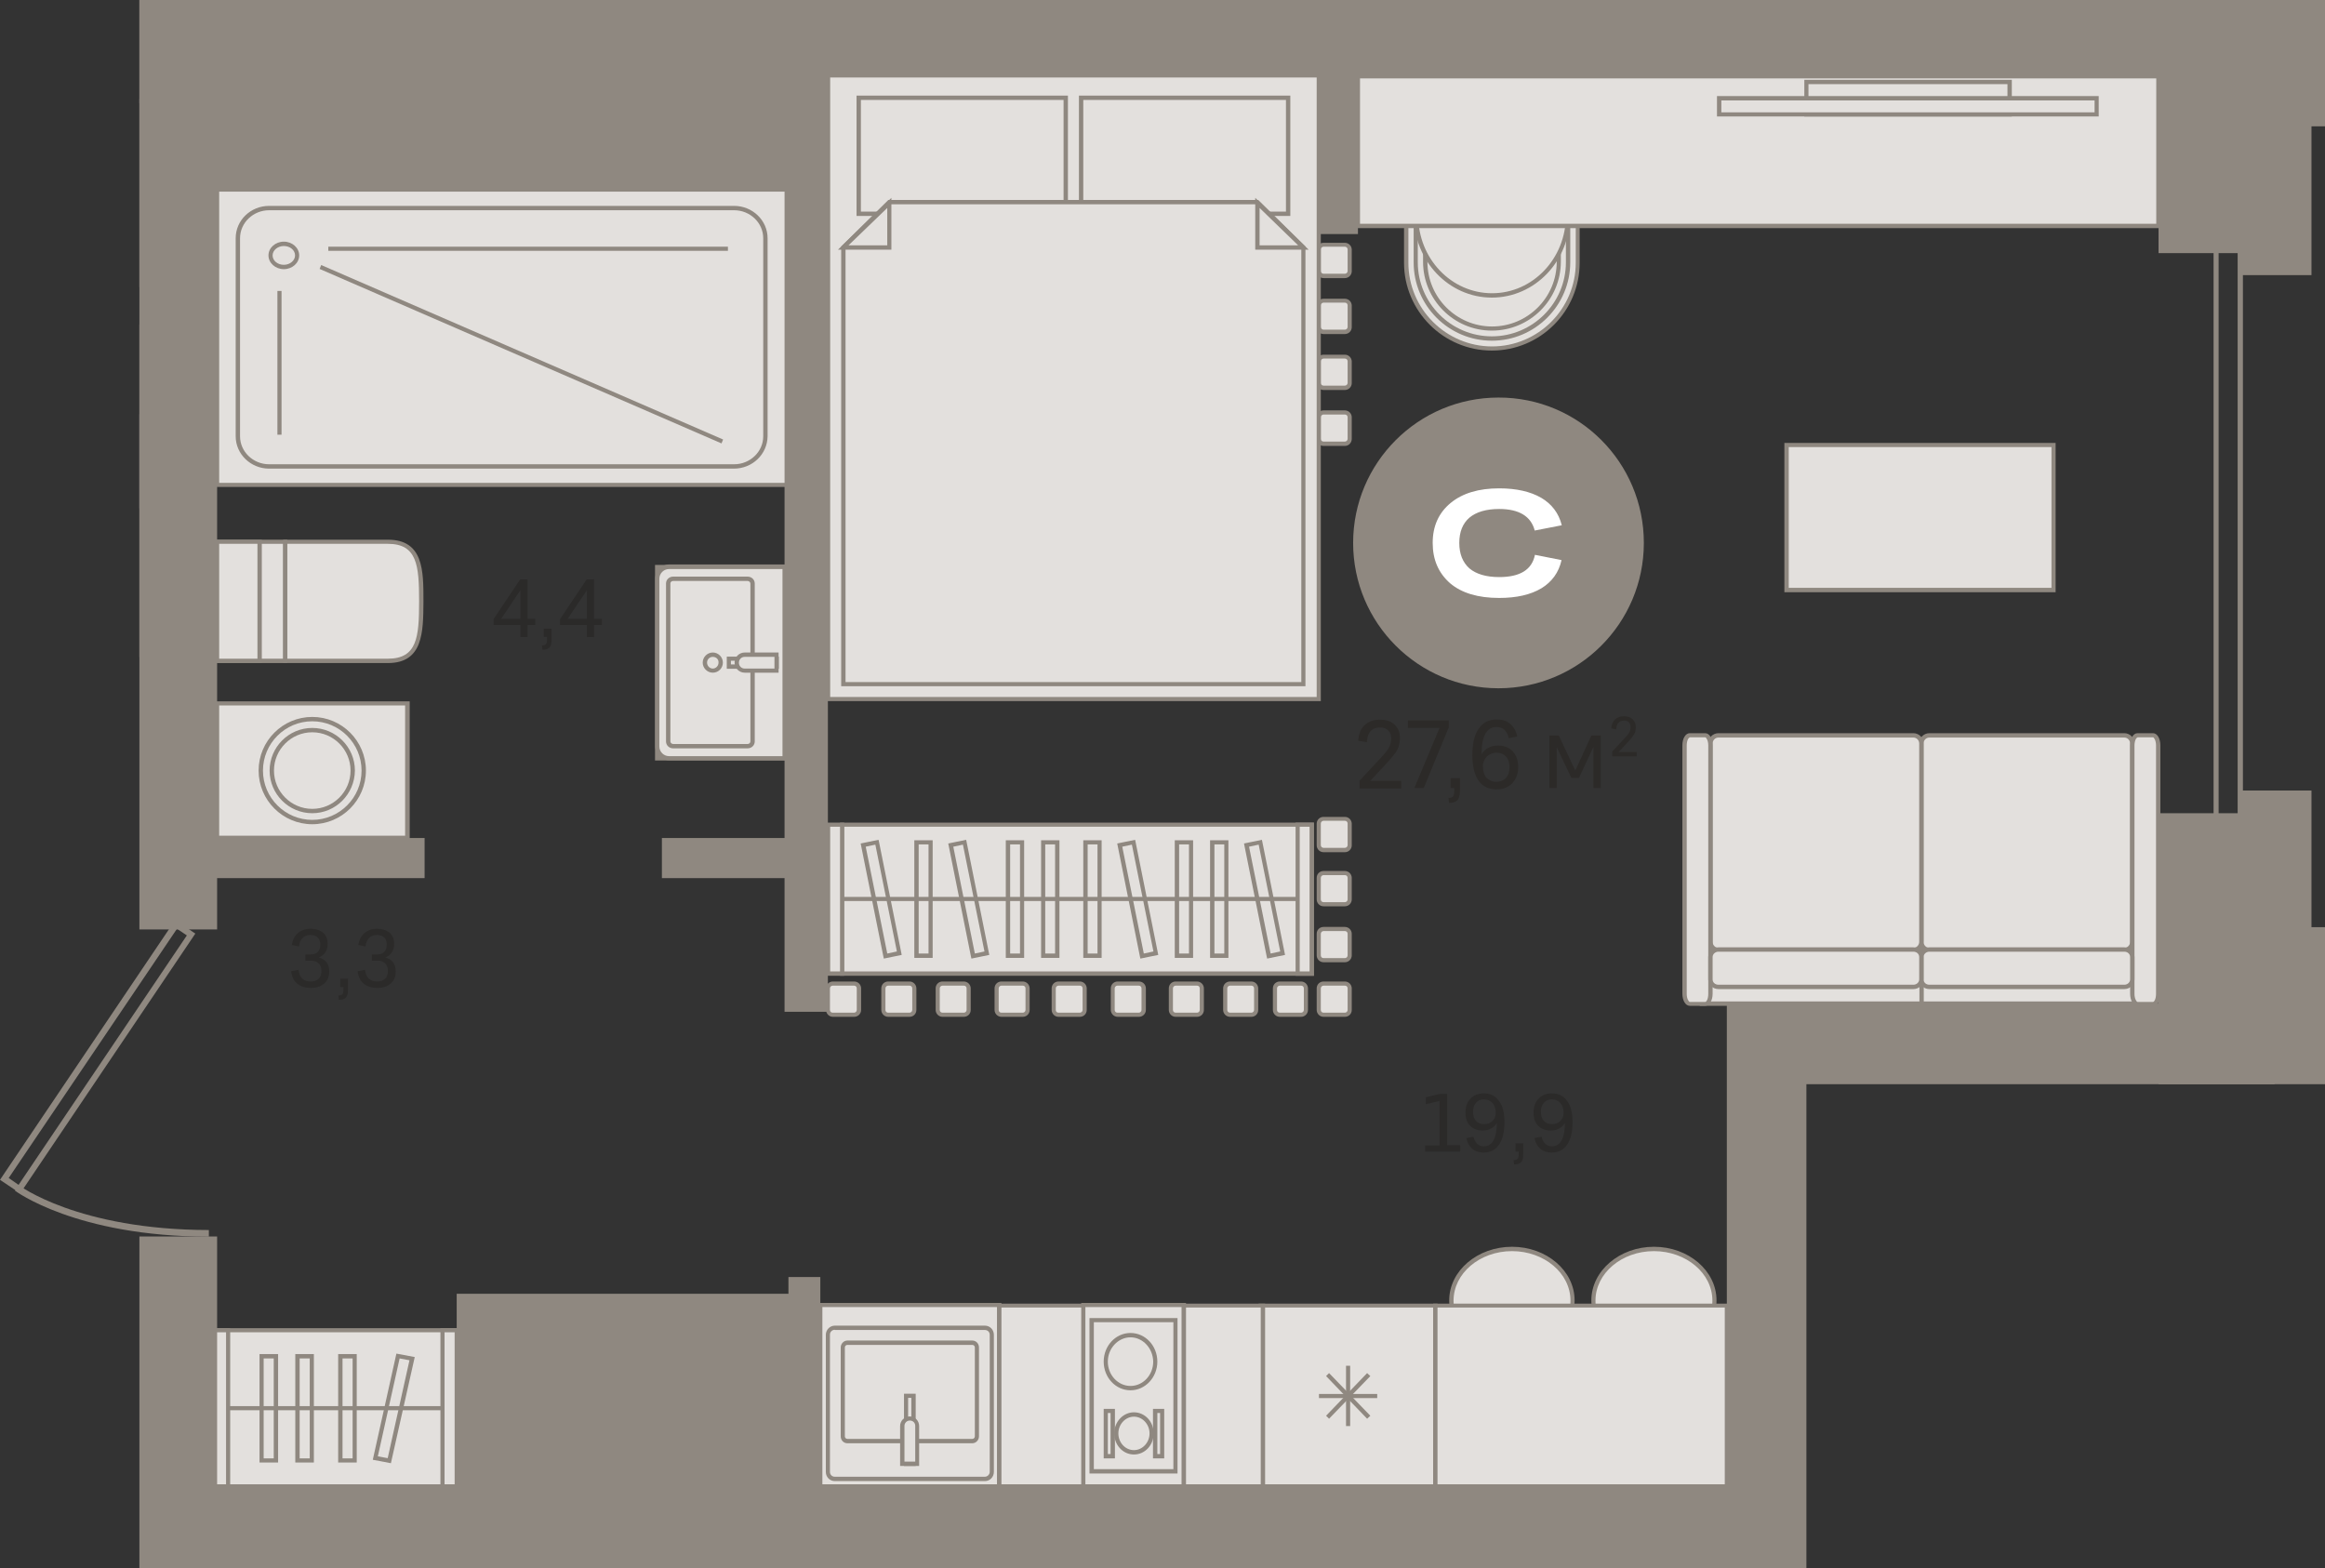 <?xml version="1.0" encoding="utf-8"?>
<!-- Generator: Adobe Illustrator 24.1.2, SVG Export Plug-In . SVG Version: 6.00 Build 0)  -->
<svg version="1.1" id="Слой_1" xmlns="http://www.w3.org/2000/svg" xmlns:xlink="http://www.w3.org/1999/xlink" x="0px" y="0px"
	 viewBox="0 0 1014.1 683.9" style="enable-background:new 0 0 1014.1 683.9;" xml:space="preserve">
<rect x="0" y="0" width="1014.1" height="683.9" fill="#333333" stroke="none"/>
<g>
	<rect x="60.8" style="fill-rule:evenodd;clip-rule:evenodd;fill:#8F8880;" width="0.9" height="45"/>
	<rect x="60.8" y="43.2" style="fill-rule:evenodd;clip-rule:evenodd;fill:#8F8880;" width="0.9" height="82"/>
	<rect x="541.7" style="fill-rule:evenodd;clip-rule:evenodd;fill:#8F8880;" width="184" height="0.9"/>
	<rect x="188.7" style="fill-rule:evenodd;clip-rule:evenodd;fill:#E3E0DD;" width="237.3" height="0"/>
	<rect x="187.8" style="fill-rule:evenodd;clip-rule:evenodd;fill:#8F8880;" width="239.1" height="0.9"/>
	<rect x="535.3" style="fill-rule:evenodd;clip-rule:evenodd;fill:#8F8880;" width="8.3" height="0.9"/>
	<rect x="94.4" style="fill-rule:evenodd;clip-rule:evenodd;fill:#8F8880;" width="88.6" height="0.9"/>
	<rect x="431.7" style="fill-rule:evenodd;clip-rule:evenodd;fill:#8F8880;" width="88.6" height="0.9"/>
	<rect x="182.1" style="fill-rule:evenodd;clip-rule:evenodd;fill:#E3E0DD;" width="6.6" height="0"/>
	<rect x="181.1" style="fill-rule:evenodd;clip-rule:evenodd;fill:#8F8880;" width="8.5" height="0.9"/>
	<rect x="723.9" style="fill-rule:evenodd;clip-rule:evenodd;fill:#8F8880;" width="8.3" height="0.9"/>
	<rect x="426" style="fill-rule:evenodd;clip-rule:evenodd;fill:#E3E0DD;" width="6.6" height="0"/>
	<rect x="425.1" style="fill-rule:evenodd;clip-rule:evenodd;fill:#8F8880;" width="8.5" height="0.9"/>
	<rect x="730.3" style="fill-rule:evenodd;clip-rule:evenodd;fill:#8F8880;" width="193.1" height="0.9"/>
	<rect x="93.3" y="580.2" style="fill-rule:evenodd;clip-rule:evenodd;fill:#E3E0DD;" width="106" height="68.1"/>
	<path style="fill-rule:evenodd;clip-rule:evenodd;fill:#8F8880;" d="M94.2,647.4h104.2v-66.3H94.2V647.4L94.2,647.4z M200.2,649.3
		H92.3v-70h107.8V649.3z"/>
	<rect x="93.3" y="580.2" style="fill-rule:evenodd;clip-rule:evenodd;fill:#E3E0DD;" width="6.2" height="68.1"/>
	<path style="fill-rule:evenodd;clip-rule:evenodd;fill:#8F8880;" d="M94.2,647.4h4.4v-66.3h-4.4V647.4L94.2,647.4z M100.4,649.3
		h-8.1v-70h8.1V649.3z"/>
	<rect x="193" y="580.2" style="fill-rule:evenodd;clip-rule:evenodd;fill:#E3E0DD;" width="6.2" height="68.1"/>
	<path style="fill-rule:evenodd;clip-rule:evenodd;fill:#8F8880;" d="M193.9,647.4h4.4v-66.3h-4.4V647.4L193.9,647.4z M200.2,649.3
		h-8.1v-70h8.1V649.3z"/>
	<rect x="114.1" y="591.5" style="fill-rule:evenodd;clip-rule:evenodd;fill:#E3E0DD;" width="6.2" height="45.4"/>
	<path style="fill-rule:evenodd;clip-rule:evenodd;fill:#8F8880;" d="M115,636.1h4.4v-43.6H115V636.1L115,636.1z M121.3,637.9h-8.1
		v-47.3h8.1V637.9z"/>
	<rect x="129.7" y="591.5" style="fill-rule:evenodd;clip-rule:evenodd;fill:#E3E0DD;" width="6.2" height="45.4"/>
	<path style="fill-rule:evenodd;clip-rule:evenodd;fill:#8F8880;" d="M130.7,636.1h4.4v-43.6h-4.4V636.1L130.7,636.1z M136.9,637.9
		h-8.1v-47.3h8.1V637.9z"/>
	<rect x="148.5" y="591.5" style="fill-rule:evenodd;clip-rule:evenodd;fill:#E3E0DD;" width="6.2" height="45.4"/>
	<path style="fill-rule:evenodd;clip-rule:evenodd;fill:#8F8880;" d="M149.4,636.1h4.4v-43.6h-4.4V636.1L149.4,636.1z M155.6,637.9
		h-8.1v-47.3h8.1V637.9z"/>
	<polygon style="fill-rule:evenodd;clip-rule:evenodd;fill:#E3E0DD;" points="169.8,637.1 163.7,636 173.6,591.4 179.7,592.6 	"/>
	<path style="fill-rule:evenodd;clip-rule:evenodd;fill:#8F8880;" d="M164.8,635.2l4.3,0.8l9.5-42.7l-4.3-0.8L164.8,635.2
		L164.8,635.2z M170.5,638.2l-7.9-1.5l10.3-46.3l8,1.5L170.5,638.2z"/>
	<rect x="99.5" y="613.3" style="fill-rule:evenodd;clip-rule:evenodd;fill:#8F8880;" width="93.5" height="1.8"/>
	<rect x="357.8" y="569.2" style="fill-rule:evenodd;clip-rule:evenodd;fill:#E3E0DD;" width="78.1" height="79.1"/>
	<path style="fill-rule:evenodd;clip-rule:evenodd;fill:#8F8880;" d="M358.7,647.4h76.2v-77.3h-76.2V647.4L358.7,647.4z
		 M436.8,649.3h-79.9v-81h79.9V649.3z"/>
	<path style="fill-rule:evenodd;clip-rule:evenodd;fill:#E3E0DD;" d="M364.1,579.1h65.5c1.7,0,3,1.4,3,3V642c0,1.7-1.3,3-3,3h-65.5
		c-1.7,0-3-1.4-3-3v-59.8C361.1,580.5,362.4,579.1,364.1,579.1z"/>
	<path style="fill-rule:evenodd;clip-rule:evenodd;fill:#8F8880;" d="M364.1,580c-1.1,0-2.1,0.9-2.1,2.1V642c0,1.2,0.9,2.1,2.1,2.1
		h65.5c1.1,0,2.1-1,2.1-2.1v-59.8c0-1.2-0.9-2.1-2.1-2.1H364.1L364.1,580z M429.6,646h-65.5c-2.2,0-3.9-1.8-3.9-4v-59.8
		c0-2.2,1.8-4,3.9-4h65.5c2.2,0,3.9,1.8,3.9,4V642C433.5,644.2,431.8,646,429.6,646z"/>
	<path style="fill-rule:evenodd;clip-rule:evenodd;fill:#E3E0DD;" d="M369.6,628.6h54.5c1.1,0,2-0.9,2-2v-38.8c0-1.1-0.9-2-2-2
		h-54.5c-1.1,0-2,0.9-2,2v38.8C367.6,627.6,368.5,628.6,369.6,628.6z"/>
	<path style="fill-rule:evenodd;clip-rule:evenodd;fill:#8F8880;" d="M369.6,586.6c-0.6,0-1.1,0.5-1.1,1.1v38.8
		c0,0.6,0.5,1.1,1.1,1.1h54.5c0.6,0,1.1-0.5,1.1-1.1v-38.8c0-0.6-0.5-1.1-1.1-1.1H369.6L369.6,586.6z M424.1,629.5h-54.5
		c-1.6,0-2.9-1.3-2.9-3v-38.8c0-1.6,1.3-3,2.9-3h54.5c1.6,0,2.9,1.3,2.9,3v38.8C427,628.1,425.7,629.5,424.1,629.5z"/>
	<rect x="395.2" y="608.8" style="fill-rule:evenodd;clip-rule:evenodd;fill:#E3E0DD;" width="3.3" height="29.7"/>
	<path style="fill-rule:evenodd;clip-rule:evenodd;fill:#8F8880;" d="M396.1,637.5h1.4v-27.8h-1.4V637.5L396.1,637.5z M399.4,639.4
		h-5.1v-31.5h5.1V639.4z"/>
	<path style="fill-rule:evenodd;clip-rule:evenodd;fill:#E3E0DD;" d="M396.8,618.7L396.8,618.7c1.8,0,3.3,1.5,3.3,3.3v16.5h-6.5
		v-16.5C393.6,620.1,395,618.7,396.8,618.7z"/>
	<path style="fill-rule:evenodd;clip-rule:evenodd;fill:#8F8880;" d="M394.5,637.5h4.7v-15.6c0-1.3-1-2.3-2.3-2.3h-0.1
		c-1.3,0-2.3,1.1-2.3,2.3V637.5L394.5,637.5z M401,639.4h-8.4v-17.4c0-2.3,1.9-4.2,4.1-4.2h0.1c2.3,0,4.1,1.9,4.1,4.2V639.4z"/>
	<rect x="550" y="569.4" style="fill-rule:evenodd;clip-rule:evenodd;fill:#E3E0DD;" width="76.1" height="78.9"/>
	<path style="fill-rule:evenodd;clip-rule:evenodd;fill:#8F8880;" d="M550.9,647.4h74.3v-77.1h-74.3V647.4L550.9,647.4z M627,649.3
		H549v-80.7H627V649.3z"/>
	<rect x="587.1" y="595.7" style="fill-rule:evenodd;clip-rule:evenodd;fill:#8F8880;" width="1.8" height="26.3"/>
	<rect x="575.3" y="608" style="fill-rule:evenodd;clip-rule:evenodd;fill:#8F8880;" width="25.4" height="1.8"/>
	<polygon style="fill-rule:evenodd;clip-rule:evenodd;fill:#8F8880;" points="579.7,618.8 578.4,617.5 596.3,598.9 597.7,600.2 	"/>
	<polygon style="fill-rule:evenodd;clip-rule:evenodd;fill:#8F8880;" points="596.3,618.8 578.4,600.2 579.7,598.9 597.7,617.5 	"/>
	<rect x="472.5" y="569.2" style="fill-rule:evenodd;clip-rule:evenodd;fill:#E3E0DD;" width="43.9" height="79.1"/>
	<path style="fill-rule:evenodd;clip-rule:evenodd;fill:#8F8880;" d="M473.4,647.4h42v-77.3h-42V647.4L473.4,647.4z M517.3,649.3
		h-45.7v-81h45.7V649.3z"/>
	<rect x="476.1" y="575.8" style="fill-rule:evenodd;clip-rule:evenodd;fill:#E3E0DD;" width="36.6" height="65.9"/>
	<path style="fill-rule:evenodd;clip-rule:evenodd;fill:#8F8880;" d="M477.1,640.8h34.7v-64.1h-34.7V640.8L477.1,640.8z
		 M513.6,642.7h-38.4v-67.8h38.4V642.7z"/>
	<path style="fill-rule:evenodd;clip-rule:evenodd;fill:#E3E0DD;" d="M482.3,593.9c0,6.4,4.8,11.5,10.8,11.5c6,0,10.8-5.2,10.8-11.5
		c0-6.4-4.8-11.5-10.8-11.5C487.1,582.4,482.3,587.6,482.3,593.9z"/>
	<path style="fill-rule:evenodd;clip-rule:evenodd;fill:#8F8880;" d="M493.1,583.3c-5.4,0-9.9,4.8-9.9,10.6c0,5.8,4.4,10.6,9.9,10.6
		s9.9-4.8,9.9-10.6C502.9,588.1,498.5,583.3,493.1,583.3L493.1,583.3z M493.1,606.4c-6.5,0-11.7-5.6-11.7-12.5
		c0-6.9,5.2-12.5,11.7-12.5c6.5,0,11.7,5.6,11.7,12.5C504.8,600.8,499.5,606.4,493.1,606.4z"/>
	<path style="fill-rule:evenodd;clip-rule:evenodd;fill:#E3E0DD;" d="M486.9,625.3c0,4.6,3.4,8.2,7.7,8.2c4.2,0,7.7-3.7,7.7-8.2
		c0-4.6-3.4-8.2-7.7-8.2C490.4,617,486.9,620.7,486.9,625.3z"/>
	<path style="fill-rule:evenodd;clip-rule:evenodd;fill:#8F8880;" d="M494.6,617.9c-3.7,0-6.8,3.3-6.8,7.3s3,7.3,6.8,7.3
		c3.7,0,6.8-3.3,6.8-7.3S498.3,617.9,494.6,617.9L494.6,617.9z M494.6,634.4c-4.8,0-8.6-4.1-8.6-9.2c0-5.1,3.9-9.2,8.6-9.2
		c4.8,0,8.6,4.1,8.6,9.2C503.2,630.3,499.4,634.4,494.6,634.4z"/>
	<rect x="503.8" y="615.4" style="fill-rule:evenodd;clip-rule:evenodd;fill:#E3E0DD;" width="3.1" height="19.8"/>
	<path style="fill-rule:evenodd;clip-rule:evenodd;fill:#8F8880;" d="M504.8,634.2h1.2v-17.9h-1.2V634.2L504.8,634.2z M507.8,636.1
		h-4.9v-21.6h4.9V636.1z"/>
	<rect x="482.3" y="615.4" style="fill-rule:evenodd;clip-rule:evenodd;fill:#E3E0DD;" width="3.1" height="19.8"/>
	<path style="fill-rule:evenodd;clip-rule:evenodd;fill:#8F8880;" d="M483.2,634.2h1.2v-17.9h-1.2V634.2L483.2,634.2z M486.3,636.1
		h-4.9v-21.6h4.9V636.1z"/>
	<path style="fill-rule:evenodd;clip-rule:evenodd;fill:#E3E0DD;" d="M659.5,589.7c-14.6,0-26.4-10.1-26.4-22.5
		c0-12.4,11.8-22.5,26.4-22.5c14.6,0,26.4,10.1,26.4,22.5C685.9,579.6,674.1,589.7,659.5,589.7z"/>
	<path style="fill-rule:evenodd;clip-rule:evenodd;fill:#8F8880;" d="M659.5,545.7c-14.1,0-25.5,9.7-25.5,21.6
		c0,11.9,11.4,21.6,25.5,21.6c14.1,0,25.5-9.7,25.5-21.6C685,555.3,673.5,545.7,659.5,545.7L659.5,545.7z M659.5,590.6
		c-15.1,0-27.4-10.5-27.4-23.4c0-12.9,12.3-23.4,27.4-23.4c15.1,0,27.3,10.5,27.3,23.4C686.8,580.1,674.6,590.6,659.5,590.6z"/>
	<path style="fill-rule:evenodd;clip-rule:evenodd;fill:#E3E0DD;" d="M721.4,589.7c-14.6,0-26.4-10.1-26.4-22.5
		c0-12.4,11.8-22.5,26.4-22.5c14.6,0,26.4,10.1,26.4,22.5C747.8,579.6,736,589.7,721.4,589.7z"/>
	<path style="fill-rule:evenodd;clip-rule:evenodd;fill:#8F8880;" d="M721.4,545.7c-14.1,0-25.5,9.7-25.5,21.6
		c0,11.9,11.4,21.6,25.5,21.6c14.1,0,25.5-9.7,25.5-21.6C746.9,555.3,735.4,545.7,721.4,545.7L721.4,545.7z M721.4,590.6
		c-15.1,0-27.3-10.5-27.3-23.4c0-12.9,12.3-23.4,27.3-23.4c15.1,0,27.3,10.5,27.3,23.4C748.7,580.1,736.5,590.6,721.4,590.6z"/>
	<rect x="626.1" y="569.4" style="fill-rule:evenodd;clip-rule:evenodd;fill:#E3E0DD;" width="127.1" height="78.9"/>
	<path style="fill-rule:evenodd;clip-rule:evenodd;fill:#8F8880;" d="M627,647.4h125.3v-77.1H627V647.4L627,647.4z M754.1,649.3
		h-129v-80.7h129V649.3z"/>
	<rect x="838" y="393.9" style="fill-rule:evenodd;clip-rule:evenodd;fill:#E3E0DD;" width="95.7" height="43.9"/>
	<path style="fill-rule:evenodd;clip-rule:evenodd;fill:#8F8880;" d="M839,436.8h93.9v-42H839V436.8L839,436.8z M934.7,438.7h-97.6
		V393h97.6V438.7z"/>
	<rect x="742.3" y="393.9" style="fill-rule:evenodd;clip-rule:evenodd;fill:#E3E0DD;" width="95.7" height="43.9"/>
	<path style="fill-rule:evenodd;clip-rule:evenodd;fill:#8F8880;" d="M743.3,436.8h93.9v-42h-93.9V436.8L743.3,436.8z M839,438.7
		h-97.6V393H839V438.7z"/>
	<path style="fill-rule:evenodd;clip-rule:evenodd;fill:#E3E0DD;" d="M926.6,320.7h-85.1c-1.9,0-3.4,1.6-3.4,3.5v86.4
		c0,1.9,1.5,3.5,3.4,3.5h85.1c1.9,0,3.4-1.6,3.4-3.5v-86.4C930,322.3,928.5,320.7,926.6,320.7z"/>
	<path style="fill-rule:evenodd;clip-rule:evenodd;fill:#8F8880;" d="M841.5,321.7c-1.4,0-2.5,1.2-2.5,2.6v86.5
		c0,1.4,1.1,2.6,2.5,2.6h85.1c1.4,0,2.5-1.2,2.5-2.6v-86.5c0-1.4-1.1-2.6-2.5-2.6H841.5L841.5,321.7z M926.6,415.1h-85.1
		c-2.4,0-4.4-2-4.4-4.4v-86.5c0-2.4,2-4.4,4.4-4.4h85.1c2.4,0,4.4,2,4.4,4.4v86.5C931,413.1,929,415.1,926.6,415.1z"/>
	<path style="fill-rule:evenodd;clip-rule:evenodd;fill:#E3E0DD;" d="M749.5,320.7h85.1c1.9,0,3.4,1.6,3.4,3.5v86.4
		c0,1.9-1.5,3.5-3.4,3.5h-85.1c-1.9,0-3.4-1.6-3.4-3.5v-86.4C746.1,322.3,747.6,320.7,749.5,320.7z"/>
	<path style="fill-rule:evenodd;clip-rule:evenodd;fill:#8F8880;" d="M749.5,321.7c-1.4,0-2.5,1.2-2.5,2.6v86.5
		c0,1.4,1.1,2.6,2.5,2.6h85.1c1.4,0,2.5-1.2,2.5-2.6v-86.5c0-1.4-1.1-2.6-2.5-2.6H749.5L749.5,321.7z M834.6,415.1h-85.1
		c-2.4,0-4.4-2-4.4-4.4v-86.5c0-2.4,2-4.4,4.4-4.4h85.1c2.4,0,4.4,2,4.4,4.4v86.5C839,413.1,837,415.1,834.6,415.1z"/>
	<path style="fill-rule:evenodd;clip-rule:evenodd;fill:#E3E0DD;" d="M932.3,320.7h6.8c1.3,0,2.3,2,2.3,4.4v108.3
		c0,2.4-1,4.4-2.3,4.4h-6.8c-1.3,0-2.3-2-2.3-4.4V325.1C930,322.7,931.1,320.7,932.3,320.7z"/>
	<path style="fill-rule:evenodd;clip-rule:evenodd;fill:#8F8880;" d="M932.3,321.7c-0.5,0-1.3,1.3-1.3,3.5v108.3
		c0,2.1,0.9,3.5,1.3,3.5h6.8c0.5,0,1.3-1.3,1.3-3.5V325.1c0-2.1-0.9-3.5-1.3-3.5H932.3L932.3,321.7z M939.1,438.7h-6.8
		c-1.8,0-3.2-2.3-3.2-5.3V325.1c0-3,1.4-5.3,3.2-5.3h6.8c1.8,0,3.2,2.3,3.2,5.3v108.3C942.3,436.4,941,438.7,939.1,438.7z"/>
	<path style="fill-rule:evenodd;clip-rule:evenodd;fill:#E3E0DD;" d="M743.8,320.7H737c-1.3,0-2.3,2-2.3,4.4v108.3
		c0,2.4,1,4.4,2.3,4.4h6.8c1.3,0,2.3-2,2.3-4.4V325.1C746.1,322.7,745,320.7,743.8,320.7z"/>
	<path style="fill-rule:evenodd;clip-rule:evenodd;fill:#8F8880;" d="M737,321.7c-0.5,0-1.3,1.3-1.3,3.5v108.3
		c0,2.1,0.9,3.5,1.3,3.5h6.8c0.5,0,1.3-1.3,1.3-3.5V325.1c0-2.1-0.9-3.5-1.3-3.5H737L737,321.7z M743.8,438.7H737
		c-1.8,0-3.2-2.3-3.2-5.3V325.1c0-3,1.4-5.3,3.2-5.3h6.8c1.8,0,3.2,2.3,3.2,5.3v108.3C747,436.4,745.6,438.7,743.8,438.7z"/>
	<path style="fill-rule:evenodd;clip-rule:evenodd;fill:#E3E0DD;" d="M930,417.4v9.8c0,1.8-1.5,3.3-3.4,3.3h-85.1
		c-1.9,0-3.4-1.5-3.4-3.3v-9.8c0-1.8,1.5-3.3,3.4-3.3h85.1C928.5,414.2,930,415.6,930,417.4z"/>
	<path style="fill-rule:evenodd;clip-rule:evenodd;fill:#8F8880;" d="M841.5,415.1c-1.4,0-2.5,1.1-2.5,2.3v9.8
		c0,1.3,1.1,2.3,2.5,2.3h85.1c1.4,0,2.5-1.1,2.5-2.3v-9.8c0-1.3-1.1-2.3-2.5-2.3H841.5L841.5,415.1z M926.6,431.4h-85.1
		c-2.4,0-4.4-1.9-4.4-4.2v-9.8c0-2.3,2-4.2,4.4-4.2h85.1c2.4,0,4.4,1.9,4.4,4.2v9.8C931,429.5,929,431.4,926.6,431.4z"/>
	<path style="fill-rule:evenodd;clip-rule:evenodd;fill:#E3E0DD;" d="M746.1,417.4v9.8c0,1.8,1.5,3.3,3.4,3.3h85.1
		c1.9,0,3.4-1.5,3.4-3.3v-9.8c0-1.8-1.5-3.3-3.4-3.3h-85.1C747.6,414.2,746.1,415.6,746.1,417.4z"/>
	<path style="fill-rule:evenodd;clip-rule:evenodd;fill:#8F8880;" d="M749.5,415.1c-1.4,0-2.5,1.1-2.5,2.3v9.8
		c0,1.3,1.1,2.3,2.5,2.3h85.1c1.4,0,2.5-1.1,2.5-2.3v-9.8c0-1.3-1.1-2.3-2.5-2.3H749.5L749.5,415.1z M834.6,431.4h-85.1
		c-2.4,0-4.4-1.9-4.4-4.2v-9.8c0-2.3,2-4.2,4.4-4.2h85.1c2.4,0,4.4,1.9,4.4,4.2v9.8C839,429.5,837,431.4,834.6,431.4z"/>
	<rect x="435.9" y="569.4" style="fill-rule:evenodd;clip-rule:evenodd;fill:#E3E0DD;" width="36.6" height="78.9"/>
	<path style="fill-rule:evenodd;clip-rule:evenodd;fill:#8F8880;" d="M436.8,647.4h34.8v-77.1h-34.8V647.4L436.8,647.4z
		 M473.4,649.3h-38.5v-80.7h38.5V649.3z"/>
	<rect x="516.4" y="569.4" style="fill-rule:evenodd;clip-rule:evenodd;fill:#E3E0DD;" width="34.5" height="78.9"/>
	<path style="fill-rule:evenodd;clip-rule:evenodd;fill:#8F8880;" d="M517.3,647.4h32.6v-77.1h-32.6V647.4L517.3,647.4z
		 M551.8,649.3h-36.3v-80.7h36.3V649.3z"/>
	<rect x="779.2" y="194.1" style="fill-rule:evenodd;clip-rule:evenodd;fill:#E3E0DD;" width="116.4" height="63.3"/>
	<path style="fill-rule:evenodd;clip-rule:evenodd;fill:#8F8880;" d="M780.2,256.4h114.6V195H780.2V256.4L780.2,256.4z M896.6,258.3
		H778.3v-65.1h118.3V258.3z"/>
	<path style="fill-rule:evenodd;clip-rule:evenodd;fill:#E3E0DD;" d="M613.4,84.8h74.8v29.8c0,20.6-16.8,37.4-37.4,37.4h0
		c-20.6,0-37.4-16.8-37.4-37.4V84.8z"/>
	<path style="fill-rule:evenodd;clip-rule:evenodd;fill:#8F8880;" d="M614.3,85.7v28.9c0,20.1,16.4,36.5,36.5,36.5
		c20.1,0,36.5-16.4,36.5-36.5V85.7H614.3L614.3,85.7z M650.7,152.9c-21.1,0-38.3-17.2-38.3-38.3V83.9H689v30.7
		C689,135.7,671.9,152.9,650.7,152.9z"/>
	<path style="fill-rule:evenodd;clip-rule:evenodd;fill:#E3E0DD;" d="M617.5,89.1H684v25.3c0,18.3-15,33.2-33.2,33.2
		c-18.3,0-33.2-15-33.2-33.2V89.1z"/>
	<path style="fill-rule:evenodd;clip-rule:evenodd;fill:#8F8880;" d="M618.4,90v24.4c0,17.8,14.5,32.3,32.3,32.3
		c17.8,0,32.3-14.5,32.3-32.3V90H618.4L618.4,90z M650.7,148.6c-18.8,0-34.1-15.3-34.1-34.1V88.2h68.3v26.2
		C684.9,133.2,669.6,148.6,650.7,148.6z"/>
	<path style="fill-rule:evenodd;clip-rule:evenodd;fill:#E3E0DD;" d="M621.6,93.5h58.2v20.7c0,16-13.1,29.1-29.1,29.1
		c-16,0-29.1-13.1-29.1-29.1V93.5z"/>
	<path style="fill-rule:evenodd;clip-rule:evenodd;fill:#8F8880;" d="M622.6,94.4v19.8c0,15.5,12.6,28.2,28.2,28.2
		c15.5,0,28.2-12.6,28.2-28.2V94.4H622.6L622.6,94.4z M650.7,144.2c-16.6,0-30-13.5-30-30V92.5h60.1v21.6
		C680.8,130.7,667.3,144.2,650.7,144.2z"/>
	<path style="fill-rule:evenodd;clip-rule:evenodd;fill:#E3E0DD;" d="M617.7,84.8h66.2v9.4c0,19.1-14.9,34.7-33.1,34.7h0
		c-18.2,0-33.1-15.6-33.1-34.7V84.8z"/>
	<path style="fill-rule:evenodd;clip-rule:evenodd;fill:#8F8880;" d="M618.6,85.7v8.4c0,18.7,14.4,33.8,32.2,33.8
		s32.2-15.2,32.2-33.8v-8.4H618.6L618.6,85.7z M650.7,129.8c-18.8,0-34-16-34-35.7V83.9h68v10.3
		C684.8,113.8,669.5,129.8,650.7,129.8z"/>
	<rect x="592.3" y="33.2" style="fill-rule:evenodd;clip-rule:evenodd;fill:#E3E0DD;" width="349.2" height="65.3"/>
	<path style="fill-rule:evenodd;clip-rule:evenodd;fill:#8F8880;" d="M593.2,97.6h347.3V34.2H593.2V97.6L593.2,97.6z M942.4,99.5
		h-351V32.3h351V99.5z"/>
	<rect x="787.9" y="35.8" style="fill-rule:evenodd;clip-rule:evenodd;fill:#E3E0DD;" width="88.7" height="14.1"/>
	<path style="fill-rule:evenodd;clip-rule:evenodd;fill:#8F8880;" d="M788.8,49h86.8V36.7h-86.8V49L788.8,49z M877.5,50.8h-90.5v-16
		h90.5V50.8z"/>
	<rect x="749.9" y="42.9" style="fill-rule:evenodd;clip-rule:evenodd;fill:#E3E0DD;" width="164.7" height="7.1"/>
	<path style="fill-rule:evenodd;clip-rule:evenodd;fill:#8F8880;" d="M750.8,49h162.8v-5.2H750.8V49L750.8,49z M915.4,50.8H748.9
		v-8.9h166.5V50.8z"/>
	<path style="fill-rule:evenodd;clip-rule:evenodd;fill:#8F8880;" d="M967.7,370.3h8.3V100.7h-8.3V370.3L967.7,370.3z M978.3,372.5
		h-12.8V98.5h12.8V372.5z"/>
	<path style="fill-rule:evenodd;clip-rule:evenodd;fill:#8F8880;" d="M8.1,516.8L81.5,408l-4.3-2.9L3.8,513.8L8.1,516.8L8.1,516.8z
		 M8.8,520.5L0,514.6l76.4-113.3l8.8,5.9L8.8,520.5z"/>
	<path style="fill-rule:evenodd;clip-rule:evenodd;fill:#8F8880;" d="M6.5,519.3c0.1,0.1,26.5,20,84.6,20.1v-2.9
		C33.9,536.4,8.2,517,8.2,516.9L6.5,519.3z"/>
	<rect x="94.7" y="82.7" style="fill-rule:evenodd;clip-rule:evenodd;fill:#E3E0DD;" width="249.1" height="128.8"/>
	<path style="fill-rule:evenodd;clip-rule:evenodd;fill:#8F8880;" d="M95.6,210.6h247.3v-127H95.6V210.6L95.6,210.6z M344.7,212.4
		h-251V81.8h251V212.4z"/>
	<path style="fill-rule:evenodd;clip-rule:evenodd;fill:#E3E0DD;" d="M103.7,103.9v86.4c0,7.3,6.1,13.2,13.6,13.2h202.8
		c7.5,0,13.6-5.9,13.6-13.2v-86.4c0-7.3-6.1-13.2-13.6-13.2H117.4C109.8,90.7,103.7,96.6,103.7,103.9z"/>
	<path style="fill-rule:evenodd;clip-rule:evenodd;fill:#8F8880;" d="M117.4,91.7c-7,0-12.7,5.5-12.7,12.2v86.4
		c0,6.7,5.7,12.2,12.7,12.2h202.8c7,0,12.7-5.5,12.7-12.2v-86.4c0-6.7-5.7-12.2-12.7-12.2H117.4L117.4,91.7z M320.1,204.4H117.4
		c-8,0-14.6-6.3-14.6-14.1v-86.4c0-7.8,6.5-14.1,14.6-14.1h202.8c8,0,14.6,6.3,14.6,14.1v86.4C334.7,198.1,328.2,204.4,320.1,204.4z
		"/>
	<path style="fill-rule:evenodd;clip-rule:evenodd;fill:#E3E0DD;" d="M123.8,116.5c3.2,0,5.8-2.3,5.8-5.1c0-2.8-2.6-5.1-5.8-5.1
		c-3.2,0-5.8,2.3-5.8,5.1C118,114.2,120.6,116.5,123.8,116.5z"/>
	<path style="fill-rule:evenodd;clip-rule:evenodd;fill:#8F8880;" d="M123.8,107.3c-2.7,0-4.9,1.9-4.9,4.1c0,2.3,2.2,4.1,4.9,4.1
		s4.9-1.9,4.9-4.1C128.7,109.1,126.5,107.3,123.8,107.3L123.8,107.3z M123.8,117.4c-3.7,0-6.7-2.7-6.7-6c0-3.3,3-6,6.7-6
		c3.7,0,6.7,2.7,6.7,6C130.5,114.7,127.5,117.4,123.8,117.4z"/>
	<rect x="143.2" y="107.6" style="fill-rule:evenodd;clip-rule:evenodd;fill:#8F8880;" width="174.3" height="1.8"/>
	<rect x="121" y="126.9" style="fill-rule:evenodd;clip-rule:evenodd;fill:#8F8880;" width="1.8" height="62.7"/>
	<polygon style="fill-rule:evenodd;clip-rule:evenodd;fill:#8F8880;" points="314.7,193.4 139.4,117.3 140.1,115.6 315.4,191.7 	"/>
	<rect x="286.7" y="247.3" style="fill-rule:evenodd;clip-rule:evenodd;fill:#E3E0DD;" width="55.5" height="83.4"/>
	<path style="fill-rule:evenodd;clip-rule:evenodd;fill:#8F8880;" d="M287.6,329.8h53.6v-81.6h-53.6V329.8L287.6,329.8z
		 M343.1,331.7h-57.4v-85.3h57.4V331.7z"/>
	<path style="fill-rule:evenodd;clip-rule:evenodd;fill:#E3E0DD;" d="M286.7,325.6v-73.2c0-2.8,2.3-5.1,5.1-5.1h50.4v83.4h-50.4
		C289,330.7,286.7,328.4,286.7,325.6z"/>
	<path style="fill-rule:evenodd;clip-rule:evenodd;fill:#8F8880;" d="M291.8,248.2c-2.3,0-4.2,1.9-4.2,4.2v73.2
		c0,2.3,1.9,4.2,4.2,4.2h49.5v-81.6H291.8L291.8,248.2z M343.1,331.6h-51.3c-3.3,0-6-2.7-6-6.1v-73.2c0-3.3,2.7-6.1,6-6.1h51.3
		V331.6z"/>
	<path style="fill-rule:evenodd;clip-rule:evenodd;fill:#E3E0DD;" d="M328.3,254.6v68.9c0,1.1-1,2.1-2.2,2.1h-32.5
		c-1.2,0-2.2-0.9-2.2-2.1v-68.9c0-1.1,1-2.1,2.2-2.1h32.5C327.3,252.5,328.3,253.4,328.3,254.6z"/>
	<path style="fill-rule:evenodd;clip-rule:evenodd;fill:#8F8880;" d="M293.6,253.4c-0.7,0-1.2,0.5-1.2,1.1v68.9
		c0,0.6,0.6,1.1,1.2,1.1h32.5c0.7,0,1.2-0.5,1.2-1.1v-68.9c0-0.6-0.6-1.1-1.2-1.1H293.6L293.6,253.4z M326.1,326.4h-32.5
		c-1.7,0-3.1-1.3-3.1-3v-68.9c0-1.7,1.4-3,3.1-3h32.5c1.7,0,3.1,1.3,3.1,3v68.9C329.2,325.1,327.8,326.4,326.1,326.4z"/>
	<rect x="317.9" y="287.3" style="fill-rule:evenodd;clip-rule:evenodd;fill:#E3E0DD;" width="20.8" height="3.5"/>
	<path style="fill-rule:evenodd;clip-rule:evenodd;fill:#8F8880;" d="M318.8,289.8h19v-1.6h-19V289.8L318.8,289.8z M339.6,291.7H317
		v-5.3h22.7V291.7z"/>
	<path style="fill-rule:evenodd;clip-rule:evenodd;fill:#E3E0DD;" d="M321.3,289L321.3,289c0,2,1.5,3.5,3.4,3.5h13.9v-7h-13.9
		C322.9,285.5,321.3,287.1,321.3,289z"/>
	<path style="fill-rule:evenodd;clip-rule:evenodd;fill:#8F8880;" d="M324.8,286.5c-1.4,0-2.5,1.1-2.5,2.5v0.1
		c0,1.4,1.1,2.5,2.5,2.5h13v-5.1H324.8L324.8,286.5z M339.6,293.4h-14.8c-2.4,0-4.4-2-4.4-4.4V289c0-2.4,2-4.4,4.4-4.4h14.8V293.4z"
		/>
	<path style="fill-rule:evenodd;clip-rule:evenodd;fill:#E3E0DD;" d="M310.9,292.5c-1.9,0-3.5-1.6-3.5-3.5c0-1.9,1.6-3.5,3.5-3.5
		c1.9,0,3.5,1.6,3.5,3.5C314.4,290.9,312.9,292.5,310.9,292.5z"/>
	<path style="fill-rule:evenodd;clip-rule:evenodd;fill:#8F8880;" d="M310.9,286.5c-1.4,0-2.5,1.1-2.5,2.5c0,1.4,1.1,2.6,2.5,2.6
		c1.4,0,2.5-1.2,2.5-2.6C313.5,287.6,312.4,286.5,310.9,286.5L310.9,286.5z M310.9,293.4c-2.4,0-4.4-2-4.4-4.4c0-2.4,2-4.4,4.4-4.4
		c2.4,0,4.4,2,4.4,4.4C315.3,291.4,313.4,293.4,310.9,293.4z"/>
	<path style="fill-rule:evenodd;clip-rule:evenodd;fill:#2B2A29;" d="M247.6,269.9h8.4v-12.5L247.6,269.9L247.6,269.9z M259.1,277.9
		H256v-5.3h-11.7V270l11.6-17.3h3.2v17.2h3.4v2.7h-3.4V277.9L259.1,277.9z M237.1,274.2h3.5v4.6c0,1.8-0.3,3-0.9,3.6
		c-0.6,0.7-1.7,1-3.1,1l-0.2-1.9c0.8,0,1.4-0.2,1.7-0.5c0.3-0.3,0.5-1,0.5-2v-1.2h-1.4V274.2L237.1,274.2z M218.6,269.9h8.4v-12.5
		L218.6,269.9L218.6,269.9z M230.1,277.9h-3.1v-5.3h-11.7V270l11.6-17.3h3.2v17.2h3.4v2.7h-3.4V277.9z"/>
	<path style="fill-rule:evenodd;clip-rule:evenodd;fill:#2B2A29;" d="M172.6,423.7c0,2.3-0.7,4-2.2,5.3c-1.5,1.3-3.4,1.9-5.8,1.9
		c-2.4,0-4.4-0.6-5.9-1.8c-1.5-1.2-2.4-3-2.7-5.5l3.2-0.6c0.4,3.4,2.2,5.1,5.3,5.1c1.5,0,2.6-0.4,3.5-1.2c0.8-0.8,1.2-2,1.2-3.4
		c0-1.4-0.4-2.5-1.2-3.3c-0.8-0.8-1.9-1.2-3.3-1.2h-2.5v-2.7h2.4c1.3,0,2.3-0.4,3-1.1c0.7-0.8,1.1-1.8,1.1-3.2
		c0-1.3-0.4-2.4-1.1-3.1c-0.8-0.7-1.8-1.1-3.3-1.1c-1.3,0-2.4,0.4-3.3,1.3s-1.4,2.1-1.6,3.7l-3.1-0.6c0.3-2.2,1.2-3.9,2.6-5.2
		c1.4-1.2,3.3-1.9,5.5-1.9c2.3,0,4.1,0.6,5.5,1.7c1.3,1.1,2,2.7,2,4.8c0,1.5-0.3,2.8-1,3.8c-0.7,1-1.6,1.8-2.9,2.2
		C171.1,418.4,172.6,420.5,172.6,423.7L172.6,423.7z M148.3,426.9h3.5v4.6c0,1.8-0.3,3-0.9,3.6c-0.6,0.7-1.7,1-3.1,1l-0.2-1.9
		c0.8,0,1.4-0.2,1.7-0.5c0.3-0.3,0.5-1,0.5-2v-1.2h-1.4V426.9L148.3,426.9z M143.6,423.7c0,2.3-0.7,4-2.2,5.3
		c-1.5,1.3-3.4,1.9-5.8,1.9c-2.4,0-4.4-0.6-5.9-1.8c-1.5-1.2-2.4-3-2.7-5.5l3.2-0.6c0.4,3.4,2.2,5.1,5.3,5.1c1.5,0,2.6-0.4,3.5-1.2
		c0.8-0.8,1.2-2,1.2-3.4c0-1.4-0.4-2.5-1.2-3.3c-0.8-0.8-1.9-1.2-3.3-1.2h-2.5v-2.7h2.4c1.3,0,2.3-0.4,3-1.1
		c0.7-0.8,1.1-1.8,1.1-3.2c0-1.3-0.4-2.4-1.1-3.1c-0.8-0.7-1.8-1.1-3.3-1.1c-1.3,0-2.4,0.4-3.3,1.3c-0.9,0.8-1.4,2.1-1.6,3.7
		l-3.1-0.6c0.3-2.2,1.2-3.9,2.6-5.2c1.4-1.2,3.3-1.9,5.5-1.9c2.3,0,4.1,0.6,5.5,1.7c1.3,1.1,2,2.7,2,4.8c0,1.5-0.3,2.8-1,3.8
		c-0.7,1-1.6,1.8-2.9,2.2C142.1,418.4,143.6,420.5,143.6,423.7z"/>
	<path style="fill-rule:evenodd;clip-rule:evenodd;fill:#2B2A29;" d="M676.9,479.5c-1.5,0-2.7,0.5-3.5,1.5c-0.9,1-1.3,2.3-1.3,3.9
		c0,1.7,0.4,3.1,1.3,4c0.9,1,2.1,1.4,3.6,1.4c1.5,0,2.7-0.5,3.6-1.4c0.9-0.9,1.4-2.1,1.4-3.5c0-1.8-0.5-3.2-1.4-4.3
		C679.7,480.1,678.5,479.5,676.9,479.5L676.9,479.5z M685.9,489.4c0,4.3-0.8,7.7-2.4,9.9c-1.6,2.3-3.8,3.4-6.7,3.4
		c-2,0-3.6-0.5-4.9-1.6c-1.3-1.1-2.2-2.6-2.6-4.7l3.1-0.6c0.3,1.3,0.8,2.3,1.6,3.1c0.8,0.7,1.7,1.1,2.9,1.1c3.7,0,5.6-3.4,5.7-10.2
		c-0.6,1-1.4,1.8-2.5,2.4c-1.1,0.6-2.3,0.9-3.7,0.9c-2.3,0-4.1-0.7-5.5-2.1c-1.4-1.4-2-3.4-2-5.8c0-1.7,0.3-3.1,1-4.4
		c0.7-1.2,1.6-2.2,2.8-2.9c1.2-0.7,2.6-1,4.2-1c2.9,0,5.1,1.1,6.6,3.3C685.1,482.2,685.9,485.3,685.9,489.4L685.9,489.4z
		 M660.9,498.7h3.5v4.6c0,1.8-0.3,3-0.9,3.6c-0.6,0.7-1.7,1-3.1,1l-0.2-1.9c0.8,0,1.4-0.2,1.7-0.5c0.3-0.3,0.5-1,0.5-2v-1.2h-1.4
		V498.7L660.9,498.7z M647.3,479.5c-1.5,0-2.7,0.5-3.5,1.5c-0.9,1-1.3,2.3-1.3,3.9c0,1.7,0.4,3.1,1.3,4c0.9,1,2.1,1.4,3.6,1.4
		c1.5,0,2.7-0.5,3.6-1.4c0.9-0.9,1.4-2.1,1.4-3.5c0-1.8-0.5-3.2-1.4-4.3C650,480.1,648.8,479.5,647.3,479.5L647.3,479.5z
		 M656.2,489.4c0,4.3-0.8,7.7-2.4,9.9c-1.6,2.3-3.8,3.4-6.7,3.4c-2,0-3.6-0.5-4.9-1.6c-1.3-1.1-2.2-2.6-2.6-4.7l3.1-0.6
		c0.3,1.3,0.8,2.3,1.6,3.1c0.8,0.7,1.7,1.1,2.9,1.1c3.7,0,5.6-3.4,5.7-10.2c-0.6,1-1.4,1.8-2.5,2.4c-1.1,0.6-2.3,0.9-3.7,0.9
		c-2.3,0-4.1-0.7-5.5-2.1c-1.4-1.4-2-3.4-2-5.8c0-1.7,0.3-3.1,1-4.4c0.7-1.2,1.6-2.2,2.8-2.9c1.2-0.7,2.6-1,4.2-1
		c2.9,0,5.1,1.1,6.6,3.3C655.4,482.2,656.2,485.3,656.2,489.4L656.2,489.4z M621.6,502.4v-2.8h6.3v-19.4l-6,1.4v-3l6.2-1.5h3.1v22.4
		h5.7v2.8H621.6z"/>
	<path style="fill-rule:evenodd;clip-rule:evenodd;fill:#8F8880;" d="M717,236.8c0,35-28.4,63.4-63.4,63.4
		c-35,0-63.4-28.4-63.4-63.4c0-35,28.4-63.4,63.4-63.4C688.6,173.3,717,201.7,717,236.8z"/>
	<path style="fill-rule:evenodd;clip-rule:evenodd;fill:#2C2A28;" d="M703.2,327.8l5.6-6c0.9-1,1.6-1.8,1.9-2.5
		c0.4-0.7,0.5-1.4,0.5-2.2c0-0.9-0.3-1.6-0.8-2.1c-0.5-0.5-1.2-0.7-2.1-0.7c-1,0-1.8,0.3-2.4,1c-0.6,0.6-0.9,1.6-0.9,2.8l-2.2-0.4
		c0.1-1.7,0.7-3,1.6-3.9c1-0.9,2.3-1.4,3.9-1.4c1.6,0,2.8,0.4,3.8,1.3c0.9,0.9,1.4,2,1.4,3.5c0,0.7-0.1,1.4-0.3,2
		c-0.2,0.6-0.5,1.3-1,1.9c-0.5,0.7-1.1,1.4-1.9,2.3l-4.3,4.6h7.9v1.9h-10.7V327.8L703.2,327.8z M679.1,343.7h-3.3v-22.9h4.1
		l7.2,15.3l7-15.3h4.1v22.9h-3.2v-17.9l-6.3,13.5h-3.3l-6.4-13.4V343.7L679.1,343.7z M652.7,341c1.7,0,3.1-0.6,4.2-1.7
		c1-1.2,1.5-2.7,1.5-4.6c0-2-0.5-3.6-1.5-4.7c-1-1.1-2.4-1.7-4.2-1.7c-1.1,0-2.1,0.3-3,0.8c-0.9,0.5-1.6,1.2-2.1,2.1
		c-0.5,0.9-0.8,1.9-0.8,3c0,2.1,0.5,3.8,1.6,5.1C649.5,340.3,650.9,341,652.7,341L652.7,341z M642.2,329.4c0-5.1,0.9-9,2.8-11.6
		c1.8-2.7,4.5-4,7.9-4c2.3,0,4.2,0.6,5.8,1.9c1.5,1.3,2.6,3.1,3.1,5.5l-3.7,0.8c-0.7-3.2-2.5-4.9-5.3-4.9c-2.2,0-3.8,1-4.9,2.9
		c-1.1,2-1.7,4.9-1.7,9c0.7-1.2,1.7-2.1,2.9-2.8c1.3-0.7,2.7-1,4.3-1c2.7,0,4.8,0.8,6.4,2.5c1.6,1.7,2.4,4,2.4,6.9
		c0,2-0.4,3.7-1.2,5.1c-0.8,1.5-1.9,2.6-3.3,3.4c-1.4,0.8-3.1,1.2-5,1.2c-3.4,0-6-1.3-7.8-3.8C643.1,337.8,642.2,334.2,642.2,329.4
		L642.2,329.4z M632.7,339.4v4.3h1.6v1.4c0,1.2-0.2,1.9-0.5,2.3c-0.4,0.4-1,0.6-2,0.6l0.2,2.2c1.7,0,2.9-0.4,3.7-1.2
		c0.7-0.8,1.1-2.2,1.1-4.2v-5.4H632.7L632.7,339.4z M631.8,317.5l-10.8,26.2h-4.1l11-26.2h-13.8v-3.3h17.8V317.5L631.8,317.5z
		 M593,340.5l9.6-10.3c1.6-1.7,2.7-3.1,3.3-4.3c0.6-1.2,0.9-2.4,0.9-3.7c0-1.6-0.4-2.8-1.3-3.6c-0.9-0.9-2.1-1.3-3.6-1.3
		c-1.7,0-3.1,0.5-4.1,1.6c-1,1.1-1.5,2.7-1.6,4.8l-3.8-0.6c0.2-2.9,1.1-5.2,2.8-6.8c1.7-1.6,3.9-2.4,6.7-2.4c2.7,0,4.9,0.7,6.4,2.2
		c1.6,1.5,2.3,3.4,2.3,5.9c0,1.2-0.2,2.4-0.5,3.5c-0.4,1.1-0.9,2.2-1.8,3.3c-0.8,1.1-1.9,2.4-3.3,3.9l-7.3,7.9h13.5v3.3H593V340.5z"
		/>
	<path style="fill-rule:evenodd;clip-rule:evenodd;fill:#FFFFFF;" d="M624.9,236.8c0-7.3,2.6-13.1,7.8-17.4
		c5.2-4.3,12.3-6.4,21.2-6.4c7.5,0,13.6,1.4,18.3,4.1c4.6,2.7,7.7,6.7,9,12l-11.8,2.3c-1.6-6.2-6.8-9.4-15.5-9.4
		c-5.7,0-10,1.3-13,3.8c-2.9,2.5-4.4,6.2-4.4,11c0,4.8,1.5,8.5,4.4,11.1c3,2.5,7.3,3.8,13,3.8c9.1,0,14.3-3.2,15.6-9.7l11.6,2.3
		c-1.2,5.4-4.2,9.5-8.8,12.3c-4.7,2.8-10.8,4.2-18.4,4.2c-9.2,0-16.3-2.1-21.4-6.4C627.4,249.9,624.9,244.1,624.9,236.8z"/>
	<polygon style="fill-rule:evenodd;clip-rule:evenodd;fill:#8F8880;" points="60.8,683.9 60.8,551.3 60.8,551.3 60.8,539.3 
		94.7,539.3 94.7,650.2 96,650.2 96,683.9 	"/>
	<path style="fill-rule:evenodd;clip-rule:evenodd;fill:#8F8880;" d="M941.5,0h50.6v62.4v48h-50.6V0L941.5,0z M992.1,421v-66.3
		h-50.6V421v16.7v35.2h50.6V421z"/>
	<path style="fill-rule:evenodd;clip-rule:evenodd;fill:#8F8880;" d="M60.8,395.8L60.8,395.8L60.8,0h34.6h103.8h48.9h133h119.3h19
		h16.9h2.1h31.8h394.3v32.9H592.3v69.2h-17.3V32.9H361.1v290.4v100.9v17.1H354h-11.8V383h-53.5v-17.5h53.5V82.7h-94.1H94.7v282.8
		h90.5V383H94.7v22.4H60.8V395.8L60.8,395.8z M1014.1,472.9v-55.1h-72.9v19.9H787.9h-9.1h-25.6v210.6H357.8v-31.4V600v-43h-13.9v7.3
		H199.2v84H88.4v35.6h664.8h18.2h16.5v-211h153.3v0H1014.1z"/>
	<polygon style="fill-rule:evenodd;clip-rule:evenodd;fill:#8F8880;" points="977.2,0 977.2,120 1008.2,120 1008.2,55.1 
		1014.1,55.1 1014.1,0 	"/>
	<polygon style="fill-rule:evenodd;clip-rule:evenodd;fill:#8F8880;" points="1014.1,404.4 1008.2,404.4 1008.2,344.8 977.2,344.8 
		977.2,424.8 1008.2,424.8 1008.2,456.8 1014.1,456.8 	"/>
	<path style="fill-rule:evenodd;clip-rule:evenodd;fill:#E3E0DD;" d="M577.3,405.1h9.3c1.1,0,2.1,0.9,2.1,2.1v9.4
		c0,1.2-0.9,2.1-2.1,2.1h-9.3c-1.1,0-2.1-0.9-2.1-2.1v-9.4C575.2,406.1,576.1,405.1,577.3,405.1z"/>
	<path style="fill-rule:evenodd;clip-rule:evenodd;fill:#8F8880;" d="M577.3,406.1c-0.6,0-1.2,0.5-1.2,1.2v9.4
		c0,0.7,0.5,1.2,1.2,1.2h9.3c0.6,0,1.2-0.5,1.2-1.2v-9.4c0-0.7-0.5-1.2-1.2-1.2H577.3L577.3,406.1z M586.6,419.7h-9.3
		c-1.7,0-3-1.4-3-3v-9.4c0-1.7,1.3-3,3-3h9.3c1.7,0,3,1.4,3,3v9.4C589.6,418.3,588.3,419.7,586.6,419.7z"/>
	<path style="fill-rule:evenodd;clip-rule:evenodd;fill:#E3E0DD;" d="M577.3,155.5h9.3c1.1,0,2.1,0.9,2.1,2.1v9.4
		c0,1.2-0.9,2.1-2.1,2.1h-9.3c-1.1,0-2.1-0.9-2.1-2.1v-9.4C575.2,156.5,576.1,155.5,577.3,155.5z"/>
	<path style="fill-rule:evenodd;clip-rule:evenodd;fill:#8F8880;" d="M577.3,156.4c-0.6,0-1.2,0.5-1.2,1.2v9.4
		c0,0.7,0.5,1.2,1.2,1.2h9.3c0.6,0,1.2-0.5,1.2-1.2v-9.4c0-0.7-0.5-1.2-1.2-1.2H577.3L577.3,156.4z M586.6,170.1h-9.3
		c-1.7,0-3-1.4-3-3v-9.4c0-1.7,1.3-3,3-3h9.3c1.7,0,3,1.4,3,3v9.4C589.6,168.7,588.3,170.1,586.6,170.1z"/>
	<path style="fill-rule:evenodd;clip-rule:evenodd;fill:#E3E0DD;" d="M577.3,179.9h9.3c1.1,0,2.1,0.9,2.1,2.1v9.4
		c0,1.2-0.9,2.1-2.1,2.1h-9.3c-1.1,0-2.1-0.9-2.1-2.1V182C575.2,180.9,576.1,179.9,577.3,179.9z"/>
	<path style="fill-rule:evenodd;clip-rule:evenodd;fill:#8F8880;" d="M577.3,180.8c-0.6,0-1.2,0.5-1.2,1.2v9.4
		c0,0.7,0.5,1.2,1.2,1.2h9.3c0.6,0,1.2-0.5,1.2-1.2V182c0-0.7-0.5-1.2-1.2-1.2H577.3L577.3,180.8z M586.6,194.5h-9.3
		c-1.7,0-3-1.4-3-3V182c0-1.7,1.3-3,3-3h9.3c1.7,0,3,1.4,3,3v9.4C589.6,193.1,588.3,194.5,586.6,194.5z"/>
	<path style="fill-rule:evenodd;clip-rule:evenodd;fill:#E3E0DD;" d="M577.3,428.9h9.3c1.1,0,2.1,0.9,2.1,2.1v9.4
		c0,1.2-0.9,2.1-2.1,2.1h-9.3c-1.1,0-2.1-0.9-2.1-2.1v-9.4C575.2,429.9,576.1,428.9,577.3,428.9z"/>
	<path style="fill-rule:evenodd;clip-rule:evenodd;fill:#8F8880;" d="M577.3,429.9c-0.6,0-1.2,0.5-1.2,1.2v9.4
		c0,0.7,0.5,1.2,1.2,1.2h9.3c0.6,0,1.2-0.5,1.2-1.2v-9.4c0-0.7-0.5-1.2-1.2-1.2H577.3L577.3,429.9z M586.6,443.5h-9.3
		c-1.7,0-3-1.4-3-3v-9.4c0-1.7,1.3-3,3-3h9.3c1.7,0,3,1.4,3,3v9.4C589.6,442.2,588.3,443.5,586.6,443.5z"/>
	<path style="fill-rule:evenodd;clip-rule:evenodd;fill:#E3E0DD;" d="M577.3,380.7h9.3c1.1,0,2.1,0.9,2.1,2.1v9.4
		c0,1.2-0.9,2.1-2.1,2.1h-9.3c-1.1,0-2.1-0.9-2.1-2.1v-9.4C575.2,381.7,576.1,380.7,577.3,380.7z"/>
	<path style="fill-rule:evenodd;clip-rule:evenodd;fill:#8F8880;" d="M577.3,381.7c-0.6,0-1.2,0.5-1.2,1.2v9.4
		c0,0.7,0.5,1.2,1.2,1.2h9.3c0.6,0,1.2-0.5,1.2-1.2v-9.4c0-0.7-0.5-1.2-1.2-1.2H577.3L577.3,381.7z M586.6,395.3h-9.3
		c-1.7,0-3-1.4-3-3v-9.4c0-1.7,1.3-3,3-3h9.3c1.7,0,3,1.4,3,3v9.4C589.6,393.9,588.3,395.3,586.6,395.3z"/>
	<path style="fill-rule:evenodd;clip-rule:evenodd;fill:#E3E0DD;" d="M577.3,131.1h9.3c1.1,0,2.1,0.9,2.1,2.1v9.4
		c0,1.2-0.9,2.1-2.1,2.1h-9.3c-1.1,0-2.1-0.9-2.1-2.1v-9.4C575.2,132.1,576.1,131.1,577.3,131.1z"/>
	<path style="fill-rule:evenodd;clip-rule:evenodd;fill:#8F8880;" d="M577.3,132c-0.6,0-1.2,0.5-1.2,1.2v9.4c0,0.6,0.5,1.2,1.2,1.2
		h9.3c0.6,0,1.2-0.5,1.2-1.2v-9.4c0-0.7-0.5-1.2-1.2-1.2H577.3L577.3,132z M586.6,145.7h-9.3c-1.7,0-3-1.4-3-3v-9.4c0-1.7,1.3-3,3-3
		h9.3c1.7,0,3,1.4,3,3v9.4C589.6,144.3,588.3,145.7,586.6,145.7z"/>
	<path style="fill-rule:evenodd;clip-rule:evenodd;fill:#E3E0DD;" d="M577.3,357.1h9.3c1.1,0,2.1,0.9,2.1,2.1v9.4
		c0,1.2-0.9,2.1-2.1,2.1h-9.3c-1.1,0-2.1-0.9-2.1-2.1v-9.4C575.2,358.1,576.1,357.1,577.3,357.1z"/>
	<path style="fill-rule:evenodd;clip-rule:evenodd;fill:#8F8880;" d="M577.3,358c-0.6,0-1.2,0.5-1.2,1.2v9.4c0,0.7,0.5,1.2,1.2,1.2
		h9.3c0.6,0,1.2-0.5,1.2-1.2v-9.4c0-0.7-0.5-1.2-1.2-1.2H577.3L577.3,358z M586.6,371.7h-9.3c-1.7,0-3-1.4-3-3v-9.4c0-1.7,1.3-3,3-3
		h9.3c1.7,0,3,1.4,3,3v9.4C589.6,370.3,588.3,371.7,586.6,371.7z"/>
	<path style="fill-rule:evenodd;clip-rule:evenodd;fill:#E3E0DD;" d="M577.3,106.7h9.3c1.1,0,2.1,0.9,2.1,2.1v9.4
		c0,1.2-0.9,2.1-2.1,2.1h-9.3c-1.1,0-2.1-0.9-2.1-2.1v-9.4C575.2,107.7,576.1,106.7,577.3,106.7z"/>
	<path style="fill-rule:evenodd;clip-rule:evenodd;fill:#8F8880;" d="M577.3,107.6c-0.6,0-1.2,0.5-1.2,1.2v9.4
		c0,0.6,0.5,1.2,1.2,1.2h9.3c0.6,0,1.2-0.5,1.2-1.2v-9.4c0-0.6-0.5-1.2-1.2-1.2H577.3L577.3,107.6z M586.6,121.3h-9.3
		c-1.7,0-3-1.4-3-3v-9.4c0-1.7,1.3-3,3-3h9.3c1.7,0,3,1.4,3,3v9.4C589.6,119.9,588.3,121.3,586.6,121.3z"/>
	<path style="fill-rule:evenodd;clip-rule:evenodd;fill:#E3E0DD;" d="M436.8,428.9h9.3c1.1,0,2.1,0.9,2.1,2.1v9.4
		c0,1.2-0.9,2.1-2.1,2.1h-9.3c-1.1,0-2.1-0.9-2.1-2.1v-9.4C434.7,429.9,435.7,428.9,436.8,428.9z"/>
	<path style="fill-rule:evenodd;clip-rule:evenodd;fill:#8F8880;" d="M436.8,429.9c-0.6,0-1.2,0.5-1.2,1.2v9.4
		c0,0.7,0.5,1.2,1.2,1.2h9.3c0.6,0,1.2-0.5,1.2-1.2v-9.4c0-0.7-0.5-1.2-1.2-1.2H436.8L436.8,429.9z M446.1,443.5h-9.3
		c-1.7,0-3-1.4-3-3v-9.4c0-1.7,1.3-3,3-3h9.3c1.7,0,3,1.4,3,3v9.4C449.1,442.2,447.8,443.5,446.1,443.5z"/>
	<path style="fill-rule:evenodd;clip-rule:evenodd;fill:#E3E0DD;" d="M487.4,428.9h9.3c1.1,0,2.1,0.9,2.1,2.1v9.4
		c0,1.2-0.9,2.1-2.1,2.1h-9.3c-1.1,0-2.1-0.9-2.1-2.1v-9.4C485.3,429.9,486.3,428.9,487.4,428.9z"/>
	<path style="fill-rule:evenodd;clip-rule:evenodd;fill:#8F8880;" d="M487.4,429.9c-0.6,0-1.2,0.5-1.2,1.2v9.4
		c0,0.7,0.5,1.2,1.2,1.2h9.3c0.6,0,1.2-0.5,1.2-1.2v-9.4c0-0.7-0.5-1.2-1.2-1.2H487.4L487.4,429.9z M496.8,443.5h-9.3
		c-1.7,0-3-1.4-3-3v-9.4c0-1.7,1.3-3,3-3h9.3c1.7,0,3,1.4,3,3v9.4C499.8,442.2,498.4,443.5,496.8,443.5z"/>
	<path style="fill-rule:evenodd;clip-rule:evenodd;fill:#E3E0DD;" d="M536.5,428.9h9.3c1.1,0,2.1,0.9,2.1,2.1v9.4
		c0,1.2-0.9,2.1-2.1,2.1h-9.3c-1.1,0-2.1-0.9-2.1-2.1v-9.4C534.4,429.9,535.3,428.9,536.5,428.9z"/>
	<path style="fill-rule:evenodd;clip-rule:evenodd;fill:#8F8880;" d="M536.5,429.9c-0.6,0-1.2,0.5-1.2,1.2v9.4
		c0,0.7,0.5,1.2,1.2,1.2h9.3c0.6,0,1.2-0.5,1.2-1.2v-9.4c0-0.7-0.5-1.2-1.2-1.2H536.5L536.5,429.9z M545.8,443.5h-9.3
		c-1.7,0-3-1.4-3-3v-9.4c0-1.7,1.3-3,3-3h9.3c1.7,0,3,1.4,3,3v9.4C548.8,442.2,547.5,443.5,545.8,443.5z"/>
	<path style="fill-rule:evenodd;clip-rule:evenodd;fill:#E3E0DD;" d="M558.2,428.9h9.3c1.1,0,2.1,0.9,2.1,2.1v9.4
		c0,1.2-0.9,2.1-2.1,2.1h-9.3c-1.1,0-2.1-0.9-2.1-2.1v-9.4C556.1,429.9,557,428.9,558.2,428.9z"/>
	<path style="fill-rule:evenodd;clip-rule:evenodd;fill:#8F8880;" d="M558.2,429.9c-0.6,0-1.2,0.5-1.2,1.2v9.4
		c0,0.7,0.5,1.2,1.2,1.2h9.3c0.6,0,1.2-0.5,1.2-1.2v-9.4c0-0.7-0.5-1.2-1.2-1.2H558.2L558.2,429.9z M567.5,443.5h-9.3
		c-1.7,0-3-1.4-3-3v-9.4c0-1.7,1.3-3,3-3h9.3c1.7,0,3,1.4,3,3v9.4C570.5,442.2,569.1,443.5,567.5,443.5z"/>
	<path style="fill-rule:evenodd;clip-rule:evenodd;fill:#E3E0DD;" d="M387.4,428.9h9.3c1.1,0,2.1,0.9,2.1,2.1v9.4
		c0,1.2-0.9,2.1-2.1,2.1h-9.3c-1.1,0-2.1-0.9-2.1-2.1v-9.4C385.3,429.9,386.3,428.9,387.4,428.9z"/>
	<path style="fill-rule:evenodd;clip-rule:evenodd;fill:#8F8880;" d="M387.4,429.9c-0.6,0-1.2,0.5-1.2,1.2v9.4
		c0,0.7,0.5,1.2,1.2,1.2h9.3c0.6,0,1.2-0.5,1.2-1.2v-9.4c0-0.7-0.5-1.2-1.2-1.2H387.4L387.4,429.9z M396.7,443.5h-9.3
		c-1.7,0-3-1.4-3-3v-9.4c0-1.7,1.3-3,3-3h9.3c1.7,0,3,1.4,3,3v9.4C399.7,442.2,398.4,443.5,396.7,443.5z"/>
	<path style="fill-rule:evenodd;clip-rule:evenodd;fill:#E3E0DD;" d="M363.2,428.9h9.3c1.1,0,2.1,0.9,2.1,2.1v9.4
		c0,1.2-0.9,2.1-2.1,2.1h-9.3c-1.1,0-2.1-0.9-2.1-2.1v-9.4C361.1,429.9,362.1,428.9,363.2,428.9z"/>
	<path style="fill-rule:evenodd;clip-rule:evenodd;fill:#8F8880;" d="M363.2,429.9c-0.6,0-1.2,0.5-1.2,1.2v9.4
		c0,0.7,0.5,1.2,1.2,1.2h9.3c0.6,0,1.2-0.5,1.2-1.2v-9.4c0-0.7-0.5-1.2-1.2-1.2H363.2L363.2,429.9z M372.6,443.5h-9.3
		c-1.7,0-3-1.4-3-3v-9.4c0-1.7,1.3-3,3-3h9.3c1.7,0,3,1.4,3,3v9.4C375.6,442.2,374.2,443.5,372.6,443.5z"/>
	<path style="fill-rule:evenodd;clip-rule:evenodd;fill:#E3E0DD;" d="M411.1,428.9h9.3c1.1,0,2.1,0.9,2.1,2.1v9.4
		c0,1.2-0.9,2.1-2.1,2.1h-9.3c-1.1,0-2.1-0.9-2.1-2.1v-9.4C409,429.9,409.9,428.9,411.1,428.9z"/>
	<path style="fill-rule:evenodd;clip-rule:evenodd;fill:#8F8880;" d="M411.1,429.9c-0.6,0-1.2,0.5-1.2,1.2v9.4
		c0,0.7,0.5,1.2,1.2,1.2h9.3c0.6,0,1.2-0.5,1.2-1.2v-9.4c0-0.7-0.5-1.2-1.2-1.2H411.1L411.1,429.9z M420.4,443.5h-9.3
		c-1.7,0-3-1.4-3-3v-9.4c0-1.7,1.3-3,3-3h9.3c1.7,0,3,1.4,3,3v9.4C423.4,442.2,422.1,443.5,420.4,443.5z"/>
	<path style="fill-rule:evenodd;clip-rule:evenodd;fill:#E3E0DD;" d="M461.7,428.9h9.3c1.1,0,2.1,0.9,2.1,2.1v9.4
		c0,1.2-0.9,2.1-2.1,2.1h-9.3c-1.1,0-2.1-0.9-2.1-2.1v-9.4C459.6,429.9,460.5,428.9,461.7,428.9z"/>
	<path style="fill-rule:evenodd;clip-rule:evenodd;fill:#8F8880;" d="M461.7,429.9c-0.6,0-1.2,0.5-1.2,1.2v9.4
		c0,0.7,0.5,1.2,1.2,1.2h9.3c0.6,0,1.2-0.5,1.2-1.2v-9.4c0-0.7-0.5-1.2-1.2-1.2H461.7L461.7,429.9z M471,443.5h-9.3
		c-1.7,0-3-1.4-3-3v-9.4c0-1.7,1.3-3,3-3h9.3c1.7,0,3,1.4,3,3v9.4C474,442.2,472.7,443.5,471,443.5z"/>
	<path style="fill-rule:evenodd;clip-rule:evenodd;fill:#E3E0DD;" d="M512.8,428.9h9.3c1.1,0,2.1,0.9,2.1,2.1v9.4
		c0,1.2-0.9,2.1-2.1,2.1h-9.3c-1.1,0-2.1-0.9-2.1-2.1v-9.4C510.7,429.9,511.6,428.9,512.8,428.9z"/>
	<path style="fill-rule:evenodd;clip-rule:evenodd;fill:#8F8880;" d="M512.8,429.9c-0.6,0-1.2,0.5-1.2,1.2v9.4
		c0,0.7,0.5,1.2,1.2,1.2h9.3c0.6,0,1.2-0.5,1.2-1.2v-9.4c0-0.7-0.5-1.2-1.2-1.2H512.8L512.8,429.9z M522.1,443.5h-9.3
		c-1.7,0-3-1.4-3-3v-9.4c0-1.7,1.3-3,3-3h9.3c1.7,0,3,1.4,3,3v9.4C525.1,442.2,523.8,443.5,522.1,443.5z"/>
	<rect x="367.3" y="359.7" style="fill-rule:evenodd;clip-rule:evenodd;fill:#E3E0DD;" width="204.8" height="65"/>
	<path style="fill-rule:evenodd;clip-rule:evenodd;fill:#8F8880;" d="M368.2,423.7h203v-63.1h-203V423.7L368.2,423.7z M573.1,425.6
		H366.4v-66.8h206.7V425.6z"/>
	<rect x="361.1" y="359.7" style="fill-rule:evenodd;clip-rule:evenodd;fill:#E3E0DD;" width="6.1" height="65"/>
	<path style="fill-rule:evenodd;clip-rule:evenodd;fill:#8F8880;" d="M362.1,423.7h4.3v-63.1h-4.3V423.7L362.1,423.7z M368.2,425.6
		h-8v-66.8h8V425.6z"/>
	<rect x="566" y="359.7" style="fill-rule:evenodd;clip-rule:evenodd;fill:#E3E0DD;" width="6.1" height="65"/>
	<path style="fill-rule:evenodd;clip-rule:evenodd;fill:#8F8880;" d="M566.9,423.7h4.3v-63.1h-4.3V423.7L566.9,423.7z M573.1,425.6
		h-8v-66.8h8V425.6z"/>
	<rect x="399.7" y="367.4" style="fill-rule:evenodd;clip-rule:evenodd;fill:#E3E0DD;" width="6.1" height="49.4"/>
	<path style="fill-rule:evenodd;clip-rule:evenodd;fill:#8F8880;" d="M400.7,415.9h4.3v-47.6h-4.3V415.9L400.7,415.9z M406.8,417.8
		h-8v-51.3h8V417.8z"/>
	<rect x="439.7" y="367.4" style="fill-rule:evenodd;clip-rule:evenodd;fill:#E3E0DD;" width="6.1" height="49.4"/>
	<path style="fill-rule:evenodd;clip-rule:evenodd;fill:#8F8880;" d="M440.6,415.9h4.3v-47.6h-4.3V415.9L440.6,415.9z M446.7,417.8
		h-8v-51.3h8V417.8z"/>
	<rect x="455" y="367.4" style="fill-rule:evenodd;clip-rule:evenodd;fill:#E3E0DD;" width="6.1" height="49.4"/>
	<path style="fill-rule:evenodd;clip-rule:evenodd;fill:#8F8880;" d="M455.9,415.9h4.3v-47.6h-4.3V415.9L455.9,415.9z M462.1,417.8
		h-8v-51.3h8V417.8z"/>
	<rect x="528.7" y="367.4" style="fill-rule:evenodd;clip-rule:evenodd;fill:#E3E0DD;" width="6.1" height="49.4"/>
	<path style="fill-rule:evenodd;clip-rule:evenodd;fill:#8F8880;" d="M529.7,415.9h4.3v-47.6h-4.3V415.9L529.7,415.9z M535.8,417.8
		h-8v-51.3h8V417.8z"/>
	<rect x="513.4" y="367.4" style="fill-rule:evenodd;clip-rule:evenodd;fill:#E3E0DD;" width="6.1" height="49.4"/>
	<path style="fill-rule:evenodd;clip-rule:evenodd;fill:#8F8880;" d="M514.3,415.9h4.3v-47.6h-4.3V415.9L514.3,415.9z M520.4,417.8
		h-8v-51.3h8V417.8z"/>
	<rect x="473.4" y="367.4" style="fill-rule:evenodd;clip-rule:evenodd;fill:#E3E0DD;" width="6.1" height="49.4"/>
	<path style="fill-rule:evenodd;clip-rule:evenodd;fill:#8F8880;" d="M474.4,415.9h4.3v-47.6h-4.3V415.9L474.4,415.9z M480.5,417.8
		h-8v-51.3h8V417.8z"/>
	<polygon style="fill-rule:evenodd;clip-rule:evenodd;fill:#E3E0DD;" points="382.5,367.3 376.5,368.6 386.2,417 392.3,415.8 	"/>
	<path style="fill-rule:evenodd;clip-rule:evenodd;fill:#8F8880;" d="M377.6,369.3l9.4,46.6l4.2-0.9l-9.4-46.6L377.6,369.3
		L377.6,369.3z M385.5,418.1l-0.2-0.9l-9.9-49.3l7.8-1.6l0.2,0.9l9.9,49.3L385.5,418.1z"/>
	<polygon style="fill-rule:evenodd;clip-rule:evenodd;fill:#E3E0DD;" points="420.7,367.3 414.7,368.6 424.4,417 430.5,415.8 	"/>
	<path style="fill-rule:evenodd;clip-rule:evenodd;fill:#8F8880;" d="M415.8,369.3l9.4,46.6l4.2-0.9l-9.4-46.6L415.8,369.3
		L415.8,369.3z M423.7,418.1l-0.2-0.9l-9.9-49.3l7.8-1.6l0.2,0.9l9.9,49.3L423.7,418.1z"/>
	<polygon style="fill-rule:evenodd;clip-rule:evenodd;fill:#E3E0DD;" points="549.7,367.3 543.7,368.6 553.4,417 559.4,415.8 	"/>
	<path style="fill-rule:evenodd;clip-rule:evenodd;fill:#8F8880;" d="M544.8,369.3l9.4,46.6l4.2-0.9l-9.4-46.6L544.8,369.3
		L544.8,369.3z M552.7,418.1l-0.2-0.9l-9.9-49.3l7.8-1.6l0.2,0.9l9.9,49.3L552.7,418.1z"/>
	<polygon style="fill-rule:evenodd;clip-rule:evenodd;fill:#E3E0DD;" points="494.4,367.3 488.4,368.6 498.1,417 504.2,415.8 	"/>
	<path style="fill-rule:evenodd;clip-rule:evenodd;fill:#8F8880;" d="M489.5,369.3l9.4,46.6l4.2-0.9l-9.4-46.6L489.5,369.3
		L489.5,369.3z M497.4,418.1l-0.2-0.9l-9.9-49.3l7.8-1.6l0.2,0.9l9.9,49.3L497.4,418.1z"/>
	<rect x="367.3" y="391.2" style="fill-rule:evenodd;clip-rule:evenodd;fill:#8F8880;" width="198.7" height="1.8"/>
	<rect x="361.1" y="32.9" style="fill-rule:evenodd;clip-rule:evenodd;fill:#E3E0DD;" width="214" height="272"/>
	<path style="fill-rule:evenodd;clip-rule:evenodd;fill:#8F8880;" d="M362.1,304h212.2V33.8H362.1V304L362.1,304z M576.1,305.8
		H360.2V32h215.9V305.8z"/>
	<rect x="374.5" y="42.6" style="fill-rule:evenodd;clip-rule:evenodd;fill:#E3E0DD;" width="90.3" height="50.7"/>
	<path style="fill-rule:evenodd;clip-rule:evenodd;fill:#8F8880;" d="M375.5,92.3h88.4V43.6h-88.4V92.3L375.5,92.3z M465.8,94.2
		h-92.2V41.7h92.2V94.2z"/>
	<rect x="471.5" y="42.6" style="fill-rule:evenodd;clip-rule:evenodd;fill:#E3E0DD;" width="90.3" height="50.7"/>
	<path style="fill-rule:evenodd;clip-rule:evenodd;fill:#8F8880;" d="M472.5,92.3h88.4V43.6h-88.4V92.3L472.5,92.3z M562.8,94.2
		h-92.2V41.7h92.2V94.2z"/>
	<polygon style="fill-rule:evenodd;clip-rule:evenodd;fill:#E3E0DD;" points="387.9,88.2 367.8,107.9 367.8,298.4 568.5,298.4 
		568.5,107.9 548.4,88.2 	"/>
	<path style="fill-rule:evenodd;clip-rule:evenodd;fill:#8F8880;" d="M368.8,297.5h198.8V108.3l-19.5-19.2H388.3l-19.5,19.2V297.5
		L368.8,297.5z M569.4,299.3H366.9V107.5l0.3-0.3l20.3-20h161.3l0.3,0.3l20.3,20V299.3z"/>
	<polygon style="fill-rule:evenodd;clip-rule:evenodd;fill:#E3E0DD;" points="367.8,107.9 387.9,107.9 387.9,88.5 	"/>
	<path style="fill-rule:evenodd;clip-rule:evenodd;fill:#8F8880;" d="M370.1,107H387V90.7L370.1,107L370.1,107z M388.8,108.9h-23.3
		l23.3-22.6V108.9z"/>
	<polygon style="fill-rule:evenodd;clip-rule:evenodd;fill:#E3E0DD;" points="568.5,107.9 548.4,107.9 548.4,88.5 	"/>
	<path style="fill-rule:evenodd;clip-rule:evenodd;fill:#8F8880;" d="M549.4,107h16.8l-16.8-16.3V107L549.4,107z M570.8,108.9h-23.3
		V86.3L570.8,108.9z"/>
	<rect x="94.7" y="306.8" style="fill-rule:evenodd;clip-rule:evenodd;fill:#E3E0DD;" width="83" height="58.6"/>
	<path style="fill-rule:evenodd;clip-rule:evenodd;fill:#8F8880;" d="M95.6,364.5h81.1v-56.8H95.6V364.5L95.6,364.5z M178.6,366.4
		H93.8v-60.5h84.9V366.4z"/>
	<path style="fill-rule:evenodd;clip-rule:evenodd;fill:#E3E0DD;" d="M136.2,313.7c12.4,0,22.4,10,22.4,22.4
		c0,12.4-10,22.4-22.4,22.4c-12.4,0-22.4-10-22.4-22.4C113.8,323.7,123.8,313.7,136.2,313.7z"/>
	<path style="fill-rule:evenodd;clip-rule:evenodd;fill:#8F8880;" d="M136.2,314.6c-11.9,0-21.5,9.7-21.5,21.5
		c0,11.9,9.7,21.5,21.5,21.5s21.5-9.6,21.5-21.5C157.7,324.3,148.1,314.6,136.2,314.6L136.2,314.6z M136.2,359.5
		c-12.9,0-23.4-10.5-23.4-23.4c0-12.9,10.5-23.4,23.4-23.4c12.9,0,23.4,10.5,23.4,23.4C159.6,349,149.1,359.5,136.2,359.5z"/>
	<path style="fill-rule:evenodd;clip-rule:evenodd;fill:#E3E0DD;" d="M136.2,318.5c9.7,0,17.6,7.9,17.6,17.6
		c0,9.7-7.9,17.6-17.6,17.6c-9.7,0-17.6-7.9-17.6-17.6C118.6,326.4,126.5,318.5,136.2,318.5z"/>
	<path style="fill-rule:evenodd;clip-rule:evenodd;fill:#8F8880;" d="M136.2,319.4c-9.2,0-16.7,7.5-16.7,16.7
		c0,9.2,7.5,16.7,16.7,16.7c9.2,0,16.7-7.5,16.7-16.7C152.9,326.9,145.4,319.4,136.2,319.4L136.2,319.4z M136.2,354.7
		c-10.2,0-18.6-8.3-18.6-18.6c0-10.2,8.3-18.6,18.6-18.6c10.2,0,18.6,8.3,18.6,18.6C154.7,346.4,146.4,354.7,136.2,354.7z"/>
	<path style="fill-rule:evenodd;clip-rule:evenodd;fill:#E3E0DD;" d="M124.4,236.3v51.9h44.8c14.2,0,14.5-11.5,14.5-25.7V262
		c0-14.2-0.4-25.7-14.5-25.7H124.4z"/>
	<path style="fill-rule:evenodd;clip-rule:evenodd;fill:#8F8880;" d="M125.3,287.3h43.9c12.7,0,13.6-9.4,13.6-24.8V262
		c0-15.4-0.9-24.8-13.6-24.8h-43.9V287.3L125.3,287.3z M169.2,289.2h-45.7v-53.8h45.7c15.5,0,15.5,13.5,15.5,26.6v0.5
		C184.6,275.6,184.6,289.2,169.2,289.2z"/>
	<rect x="94.7" y="236.3" style="fill-rule:evenodd;clip-rule:evenodd;fill:#E3E0DD;" width="29.7" height="51.9"/>
	<path style="fill-rule:evenodd;clip-rule:evenodd;fill:#8F8880;" d="M95.6,287.3h27.8v-50.1H95.6V287.3L95.6,287.3z M125.3,289.2
		H93.8v-53.8h31.5V289.2z"/>
	<rect x="94.7" y="236.3" style="fill-rule:evenodd;clip-rule:evenodd;fill:#E3E0DD;" width="18.5" height="51.9"/>
	<path style="fill-rule:evenodd;clip-rule:evenodd;fill:#8F8880;" d="M95.6,287.3h16.7v-50.1H95.6V287.3L95.6,287.3z M114.2,289.2
		H93.8v-53.8h20.4V289.2z"/>
	<rect x="60.8" y="180.7" style="fill-rule:evenodd;clip-rule:evenodd;fill:#8F8880;" width="0.9" height="105.9"/>
	<rect x="60.8" y="141.5" style="fill-rule:evenodd;clip-rule:evenodd;fill:#8F8880;" width="0.9" height="80.2"/>
</g>
</svg>
